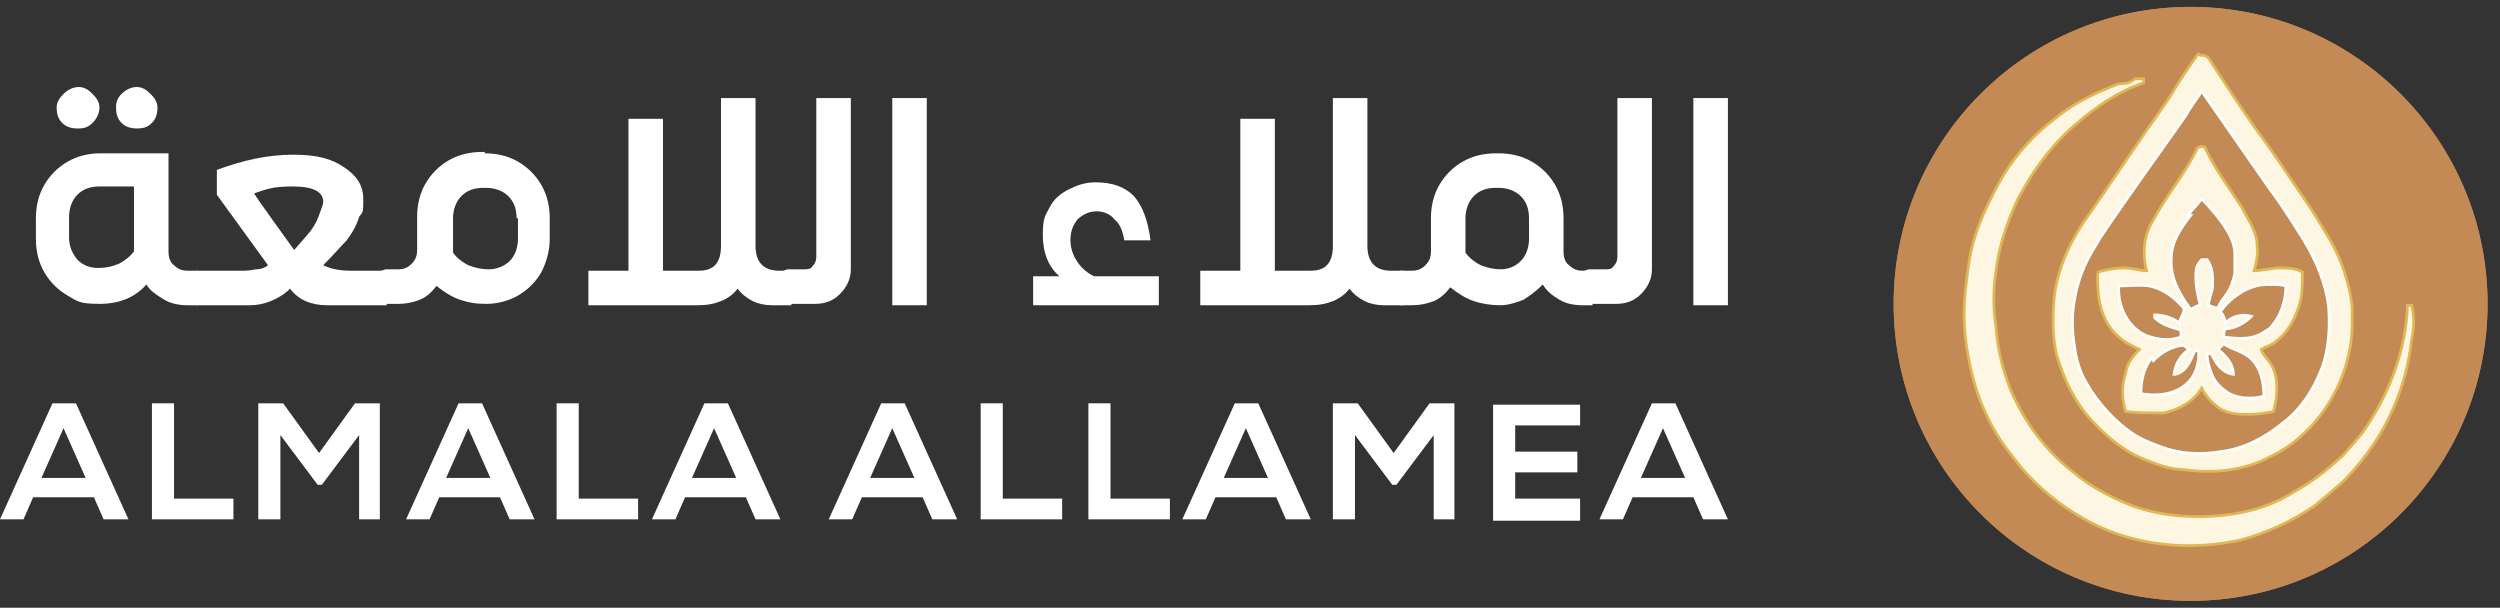 <?xml version="1.0" encoding="UTF-8"?> <svg xmlns="http://www.w3.org/2000/svg" id="Layer_1" version="1.1" viewBox="0 0 181 44"><rect x="0" y="0" width="181" height="44" fill="#333333" stroke="none"/><defs><style> .st0 { stroke: #fff; } .st0, .st1 { fill: #c38a55; } .st0, .st2 { stroke-width: .2px; } .st2 { fill: #fdf6e3; stroke: #dfb753; } .st3 { fill: #fff; } </style></defs><path class="st3" d="M123.3,37.6l-.7-1.6h-4.4l-.7,1.6h-1.7l3.8-8.4h1.7l3.8,8.4h-1.7ZM122,34.6l-1.6-3.6-1.6,3.6h3.1Z"></path><path class="st3" d="M114.4,36.1v1.6h-6.3v-8.4h6.3v1.5h-4.7v1.9h4.5v1.5h-4.5v1.9h4.7Z"></path><path class="st3" d="M103.8,37.6v-6.1l-2.7,3.6h-.3l-2.7-3.6v6.1h-1.6v-8.4h1.8l2.6,3.6,2.6-3.6h1.8v8.4h-1.6Z"></path><path class="st3" d="M93.1,37.6l-.7-1.6h-4.4l-.7,1.6h-1.7l3.8-8.4h1.7l3.8,8.4h-1.7ZM91.8,34.6l-1.6-3.6-1.6,3.6h3.1Z"></path><path class="st3" d="M78.8,29.2h1.6v6.9h4.3v1.5h-5.9v-8.4Z"></path><path class="st3" d="M71,29.2h1.6v6.9h4.3v1.5h-5.9v-8.4Z"></path><path class="st3" d="M67.5,37.6l-.7-1.6h-4.4l-.7,1.6h-1.7l3.8-8.4h1.7l3.8,8.4h-1.7ZM66.2,34.6l-1.6-3.6-1.6,3.6h3.1Z"></path><path class="st3" d="M54.7,37.6l-.7-1.6h-4.4l-.7,1.6h-1.7l3.8-8.4h1.7l3.8,8.4h-1.7ZM53.3,34.6l-1.6-3.6-1.6,3.6h3.1Z"></path><path class="st3" d="M40.3,29.2h1.6v6.9h4.3v1.5h-5.9v-8.4Z"></path><path class="st3" d="M36.9,37.6l-.7-1.6h-4.4l-.7,1.6h-1.7l3.8-8.4h1.7l3.8,8.4h-1.7ZM35.5,34.6l-1.6-3.6-1.6,3.6h3.1Z"></path><path class="st3" d="M26,37.6v-6.1l-2.7,3.6h-.3l-2.7-3.6v6.1h-1.6v-8.4h1.8l2.6,3.6,2.6-3.6h1.8v8.4h-1.6Z"></path><path class="st3" d="M11,29.2h1.6v6.9h4.3v1.5h-5.9v-8.4Z"></path><path class="st3" d="M7.5,37.6l-.7-1.6H2.4l-.7,1.6H0l3.8-8.4h1.7l3.8,8.4h-1.7ZM6.2,34.6l-1.6-3.6-1.6,3.6h3.1Z"></path><path class="st3" d="M122.6,22.1V7.1h2.5v15h-2.5Z"></path><path class="st3" d="M119.6,7.1v12.4c0,.7-.3,1.3-.8,1.8-.5.5-1.1.7-1.8.7h-2l-1.1-.4v-1.7l1.1-.4h1.2c.2,0,.5,0,.6-.2.2-.2.3-.4.3-.7V7.1h2.5Z"></path><path class="st3" d="M115.3,22.1h-.7c-.6,0-1.2-.1-1.7-.4-.5-.3-.9-.6-1.2-1.1-.4.4-.9.8-1.4,1.1-.5.2-1.1.4-1.7.4s-1.3-.1-1.9-.3c-.6-.2-1.2-.6-1.7-1-.3.4-.7.8-1.2,1-.5.2-1,.3-1.6.3h-.8l-1.1-.4v-1.7l1.1-.4h.8c.4,0,.7-.1,1-.4s.4-.6.4-1v-2.4c0-.9.2-1.7.6-2.4.4-.7,1-1.3,1.7-1.7.7-.4,1.5-.6,2.4-.6h.2c.9,0,1.7.2,2.4.6.7.4,1.3,1,1.7,1.7.4.7.6,1.5.6,2.4v2.4c0,.4.1.8.4,1,.3.3.6.4,1,.4h.7v2.5ZM108.6,19.5c.6,0,1.1-.2,1.5-.6.4-.4.6-1,.6-1.6v-1.5c0-.7-.2-1.2-.6-1.6-.4-.4-1-.6-1.6-.6h-.2c-.7,0-1.2.2-1.6.6-.4.4-.6,1-.6,1.6v2.5c.3.4.7.7,1.1.9.5.2,1,.3,1.5.3Z"></path><path class="st3" d="M101.5,22.1h-1.3c-.5,0-1-.1-1.4-.3-.4-.2-.8-.5-1.1-.9-.3.4-.7.7-1.2.9-.5.2-1,.3-1.7.3h-7.9v-2.5h2.9v-11h2.5v11h2.6c1.1,0,1.6-.6,1.6-1.8V7.1h2.5v10.7c0,1.2.6,1.8,1.7,1.8h.9v2.5Z"></path><path class="st3" d="M83.9,20v2.1h-9.1v-2.1h1.9c-.8-.7-1.2-1.7-1.2-3s.2-1.4.5-2c.3-.6.8-1,1.4-1.3.6-.3,1.2-.5,1.9-.5,1.2,0,2.1.3,2.8,1,.6.7,1,1.7,1.2,3.2h-1.9c-.1-.6-.3-1.2-.7-1.5-.3-.4-.8-.6-1.3-.6s-1,.2-1.4.6c-.3.4-.5.8-.5,1.5,0,.4.1.9.4,1.4.3.5.7.9,1.3,1.2h4.6Z"></path><path class="st3" d="M64.6,22.1V7.1h2.5v15h-2.5Z"></path><path class="st3" d="M61.6,7.1v12.4c0,.7-.3,1.3-.8,1.8-.5.5-1.1.7-1.8.7h-2l-1.1-.4v-1.7l1.1-.4h1.2c.2,0,.5,0,.6-.2.2-.2.3-.4.3-.7V7.1h2.5Z"></path><path class="st3" d="M57.2,22.1h-1.3c-.5,0-1-.1-1.4-.3-.4-.2-.8-.5-1.1-.9-.3.4-.7.7-1.2.9-.5.2-1,.3-1.7.3h-7.9v-2.5h2.9v-11h2.5v11h2.6c1.1,0,1.6-.6,1.6-1.8V7.1h2.5v10.7c0,1.2.6,1.8,1.7,1.8h.9v2.5Z"></path><path class="st3" d="M35.1,11.1c.9,0,1.7.2,2.4.6.7.4,1.3,1,1.7,1.7.4.7.6,1.5.6,2.4v1.5c0,.8-.2,1.6-.6,2.4-.4.7-1,1.3-1.7,1.7-.7.4-1.5.6-2.3.6s-1.3-.1-1.9-.3c-.6-.2-1.2-.6-1.7-1-.3.4-.7.8-1.2,1-.5.2-1,.3-1.6.3h-.9l-1.1-.4v-1.7l1.1-.4h.9c.4,0,.7-.1,1-.4.3-.3.4-.6.4-1v-2.4c0-.9.2-1.7.6-2.4.4-.7,1-1.3,1.7-1.7.7-.4,1.5-.6,2.4-.6h.2ZM37.4,15.8c0-.7-.2-1.2-.6-1.6-.4-.4-1-.6-1.6-.6h-.2c-.7,0-1.2.2-1.6.6-.4.4-.6,1-.6,1.6v2.5c.3.4.7.7,1.1.9.5.2,1,.3,1.5.3s1.1-.2,1.5-.6c.4-.4.6-1,.6-1.6v-1.5Z"></path><path class="st3" d="M28,19.6v2.5h-4.3c-1.2,0-2.1-.4-2.7-1.2-.4.4-.9.7-1.4.9-.5.2-1,.3-1.5.3h-3.9l-1.1-.4v-1.7l1.1-.4h3.3c.2,0,.6,0,1-.1.5,0,.8-.2.9-.3l-3.7-5.1v-1.8c1.9-.7,3.7-1.1,5.5-1.1s2.8.3,3.7.9c.9.6,1.4,1.3,1.4,2.3s0,.9-.3,1.3c-.2.7-.6,1.3-.9,1.7-.4.4-.9,1-1.7,1.8.6.3,1.3.4,2,.4h2.7ZM23.2,15.3c.1-.3.2-.5.2-.7,0-.7-.7-1.1-2.2-1.1s-1.9.2-2.8.5h0c0,.1,2.9,4.1,2.9,4.1.5-.6.9-1,1.2-1.4.3-.4.5-.8.7-1.4Z"></path><path class="st3" d="M5.6,9.3c-.4,0-.8-.1-1.1-.4-.3-.3-.4-.7-.4-1.1s.2-.7.5-1c.3-.3.7-.5,1.1-.5s.7.2,1,.5c.3.3.5.6.5,1s-.2.8-.5,1.1c-.3.3-.6.4-1,.4ZM9.9,9.3c-.4,0-.8-.1-1.1-.4-.3-.3-.4-.7-.4-1.1s.1-.7.4-1c.3-.3.7-.5,1.1-.5s.7.2,1,.5c.3.3.5.6.5,1s-.1.8-.4,1.1c-.3.3-.6.4-1.1.4ZM14.3,19.6v2.5h-.7c-.6,0-1.2-.1-1.7-.4-.5-.3-1-.6-1.3-1.1-.8.9-1.9,1.4-3.4,1.4s-1.6-.2-2.3-.6c-.7-.4-1.3-1-1.7-1.7-.4-.7-.6-1.5-.6-2.4v-1.5c0-.9.2-1.7.6-2.4.4-.7,1-1.3,1.7-1.7.7-.4,1.5-.6,2.4-.6h4.9v7.1c0,.4.1.8.4,1,.3.3.6.4,1,.4h.7ZM9.7,13.5h-2.5c-.7,0-1.2.2-1.6.6-.4.4-.6,1-.6,1.6v1.5c0,.6.2,1.1.6,1.6.4.4.9.6,1.5.6s1-.1,1.5-.3c.4-.2.8-.5,1.1-.9v-4.8Z"></path><circle class="st1" cx="158.6" cy="22" r="21.5"></circle><circle class="st1" cx="158.6" cy="22" r="21.5"></circle><path class="st2" d="M159.3,4c.2,0,.4,0,.6.2,1.1,1.7,2.2,3.4,3.4,5.1,1.2,1.6,2.3,3.3,3.4,4.9.7,1,1.3,2,1.9,3,.9,1.5,1.5,3.3,1.7,5,0,.4,0,.8,0,1.2,0,4-2.4,8-6,9.7-1.9,1-4.1,1.2-6.2.9-1,0-2-.4-3-.8-1.4-.6-2.6-1.6-3.7-2.8-1.2-1.3-2-3-2.5-4.7-.3-1.3-.3-2.6-.2-3.9.2-2.4,1.3-4.6,2.7-6.5,1.2-1.7,2.3-3.4,3.5-5.1.7-1.1,1.5-2.1,2.2-3.2.6-1,1.2-1.9,1.9-2.9,0,0,.1-.2.2-.2Z"></path><path class="st2" d="M154.6,5.7c.2,0,.4,0,.6,0,0,0,0,.2,0,.3-1.8.6-3.4,1.7-4.8,2.9-1.8,1.5-3.2,3.4-4.3,5.5-.8,1.7-1.4,3.5-1.6,5.3-.2,1.3-.2,2.6,0,3.9.1,1.6.5,3.2,1.1,4.7,1,2.3,2.5,4.3,4.4,5.8,1.4,1.2,3,2,4.6,2.6,1.5.5,3,.7,4.6.7,2.4,0,4.9-.5,6.9-1.8,1.3-.7,2.4-1.6,3.5-2.6.6-.7,1.3-1.4,1.8-2.2,1.7-2.6,2.8-5.6,2.9-8.7,0,0,.2,0,.3,0,.2.8.2,1.6,0,2.5-.2,1.7-.6,3.3-1.3,4.9-.8,1.9-2,3.6-3.4,5.1-.7.7-1.5,1.3-2.3,2-1.6,1.1-3.5,2-5.4,2.5-3.2.7-6.6.5-9.6-.7-2.4-1-4.6-2.6-6.3-4.6-.8-1-1.6-2-2.2-3.2-.8-1.5-1.3-3.1-1.6-4.8-.2-1-.3-2-.3-3,0-1.4.2-2.8.4-4.1.4-2.2,1.4-4.2,2.5-6.1,1-1.6,2.3-3,3.8-4.1,1.3-1.1,2.9-1.8,4.4-2.4.3-.1.7,0,1-.2Z"></path><path class="st0" d="M158.4,8.1c.3-.5.7-1,1-1.5,1.6,2.3,3.2,4.6,4.8,6.9.9,1.2,1.8,2.6,2.6,3.9.9,1.5,1.6,3.1,1.8,4.9.1,1.5,0,3.2-.6,4.6-.6,1.5-1.5,2.8-2.7,3.7-1.3,1.1-2.9,1.9-4.5,2.1-1.3.2-2.6.2-3.9-.2-.9-.3-1.7-.6-2.5-1.1-1.3-.9-2.5-2.2-3.3-3.6-.5-.8-.8-1.8-.9-2.7-.4-2.2,0-4.6,1.1-6.6.2-.4.5-.8.7-1.2,2-3,4.2-6,6.3-9Z"></path><path class="st2" d="M159.3,10.6c.2,0,.4,0,.4.2.7,1.5,1.7,2.8,2.6,4.2.4.8,1,1.6,1.1,2.5,0,.4.1.7,0,1.1,0,.3-.1.6-.2,1,.6,0,1.2-.2,1.8-.2.6,0,1.2,0,1.7.3,0,.9,0,1.8-.3,2.6-.3.9-.8,1.8-1.6,2.4-.3.3-.8.4-1.1.6.2.5.6.8.8,1.2.5,1,.4,2.2.1,3.3-.6.1-1.1.2-1.7.2-.8,0-1.6,0-2.3-.5-.5-.4-.9-.8-1.2-1.4-.6,1-1.7,1.6-2.8,1.8-.9,0-1.8,0-2.7-.1-.3-.9-.3-1.9,0-2.8.1-.7.5-1.2,1-1.7-.6-.3-1.1-.5-1.6-1-.9-.8-1.3-2-1.4-3.2,0-.5-.1-1,0-1.4.6-.2,1.3-.3,1.9-.3.6,0,1.1.2,1.6.2-.3-1.2-.2-2.5.4-3.5,1-1.9,2.4-3.5,3.3-5.4Z"></path><path class="st0" d="M158.4,15.6c.3-.4.7-.8,1-1.2.6.6,1.1,1.2,1.6,1.9.4.6.8,1.3.8,2.1,0,.5,0,.9,0,1.4-.1.5-.3,1.1-.6,1.5-.2.3-.5.6-.6,1-.2,0-.5-.1-.7-.2,0-.5.3-1,.3-1.5,0-.6,0-1.2-.4-1.8-.1,0-.3,0-.4,0-.2.2-.4.5-.4.8-.1.8.1,1.7.3,2.5-.2,0-.5.2-.7.3-.8-1.1-1.5-2.3-1.4-3.7,0-1.2.7-2.2,1.4-3.1Z"></path><path class="st0" d="M160.8,22.5c.8-1.1,2.2-2,3.6-1.9.4,0,.8,0,1.1.1,0,1.1-.4,2.3-1.2,3.1-.3.2-.6.4-.9.5-.7.3-1.6.2-2.4.1,0-.2,0-.4.1-.6.7,0,1.4-.4,1.9-.9-.7-.2-1.4,0-1.9.5,0-.4-.2-.7-.5-1Z"></path><path class="st0" d="M153.4,20.7c.7,0,1.5-.1,2.2,0,1,.2,1.8.8,2.5,1.6.1.4-.3.7-.3,1.1-.5-.4-1.2-.6-1.8-.6,0,0,0,.2,0,.2.5.5,1.2.7,1.9.9,0,.2,0,.3,0,.5-.8.3-1.7.2-2.5-.1-1.4-.6-2.1-2.2-2-3.6Z"></path><path class="st0" d="M155.9,26.1c.6-.6,1.3-1,2.1-1.1.2,0,.3.2.5.3-.6.4-1,1-1.1,1.8,0,0,0,0,.1,0,.8-.2,1.1-1,1.4-1.7.1,0,.2,0,.3,0,0,.9-.2,1.8-.9,2.4-.9.8-2.2.9-3.3.7,0-.9.2-1.9.8-2.6Z"></path><path class="st0" d="M160.6,25.4c0-.2.2-.3.4-.5.6.4,1.3.5,1.9,1,.8.7,1,1.8,1,2.8-.9.2-2,.2-2.8-.4-.4-.3-.8-.7-1-1.3-.2-.5-.3-.9-.3-1.4.1,0,.2,0,.3,0,.3.7.8,1.4,1.6,1.5,0-.7-.5-1.3-1-1.7Z"></path></svg> 